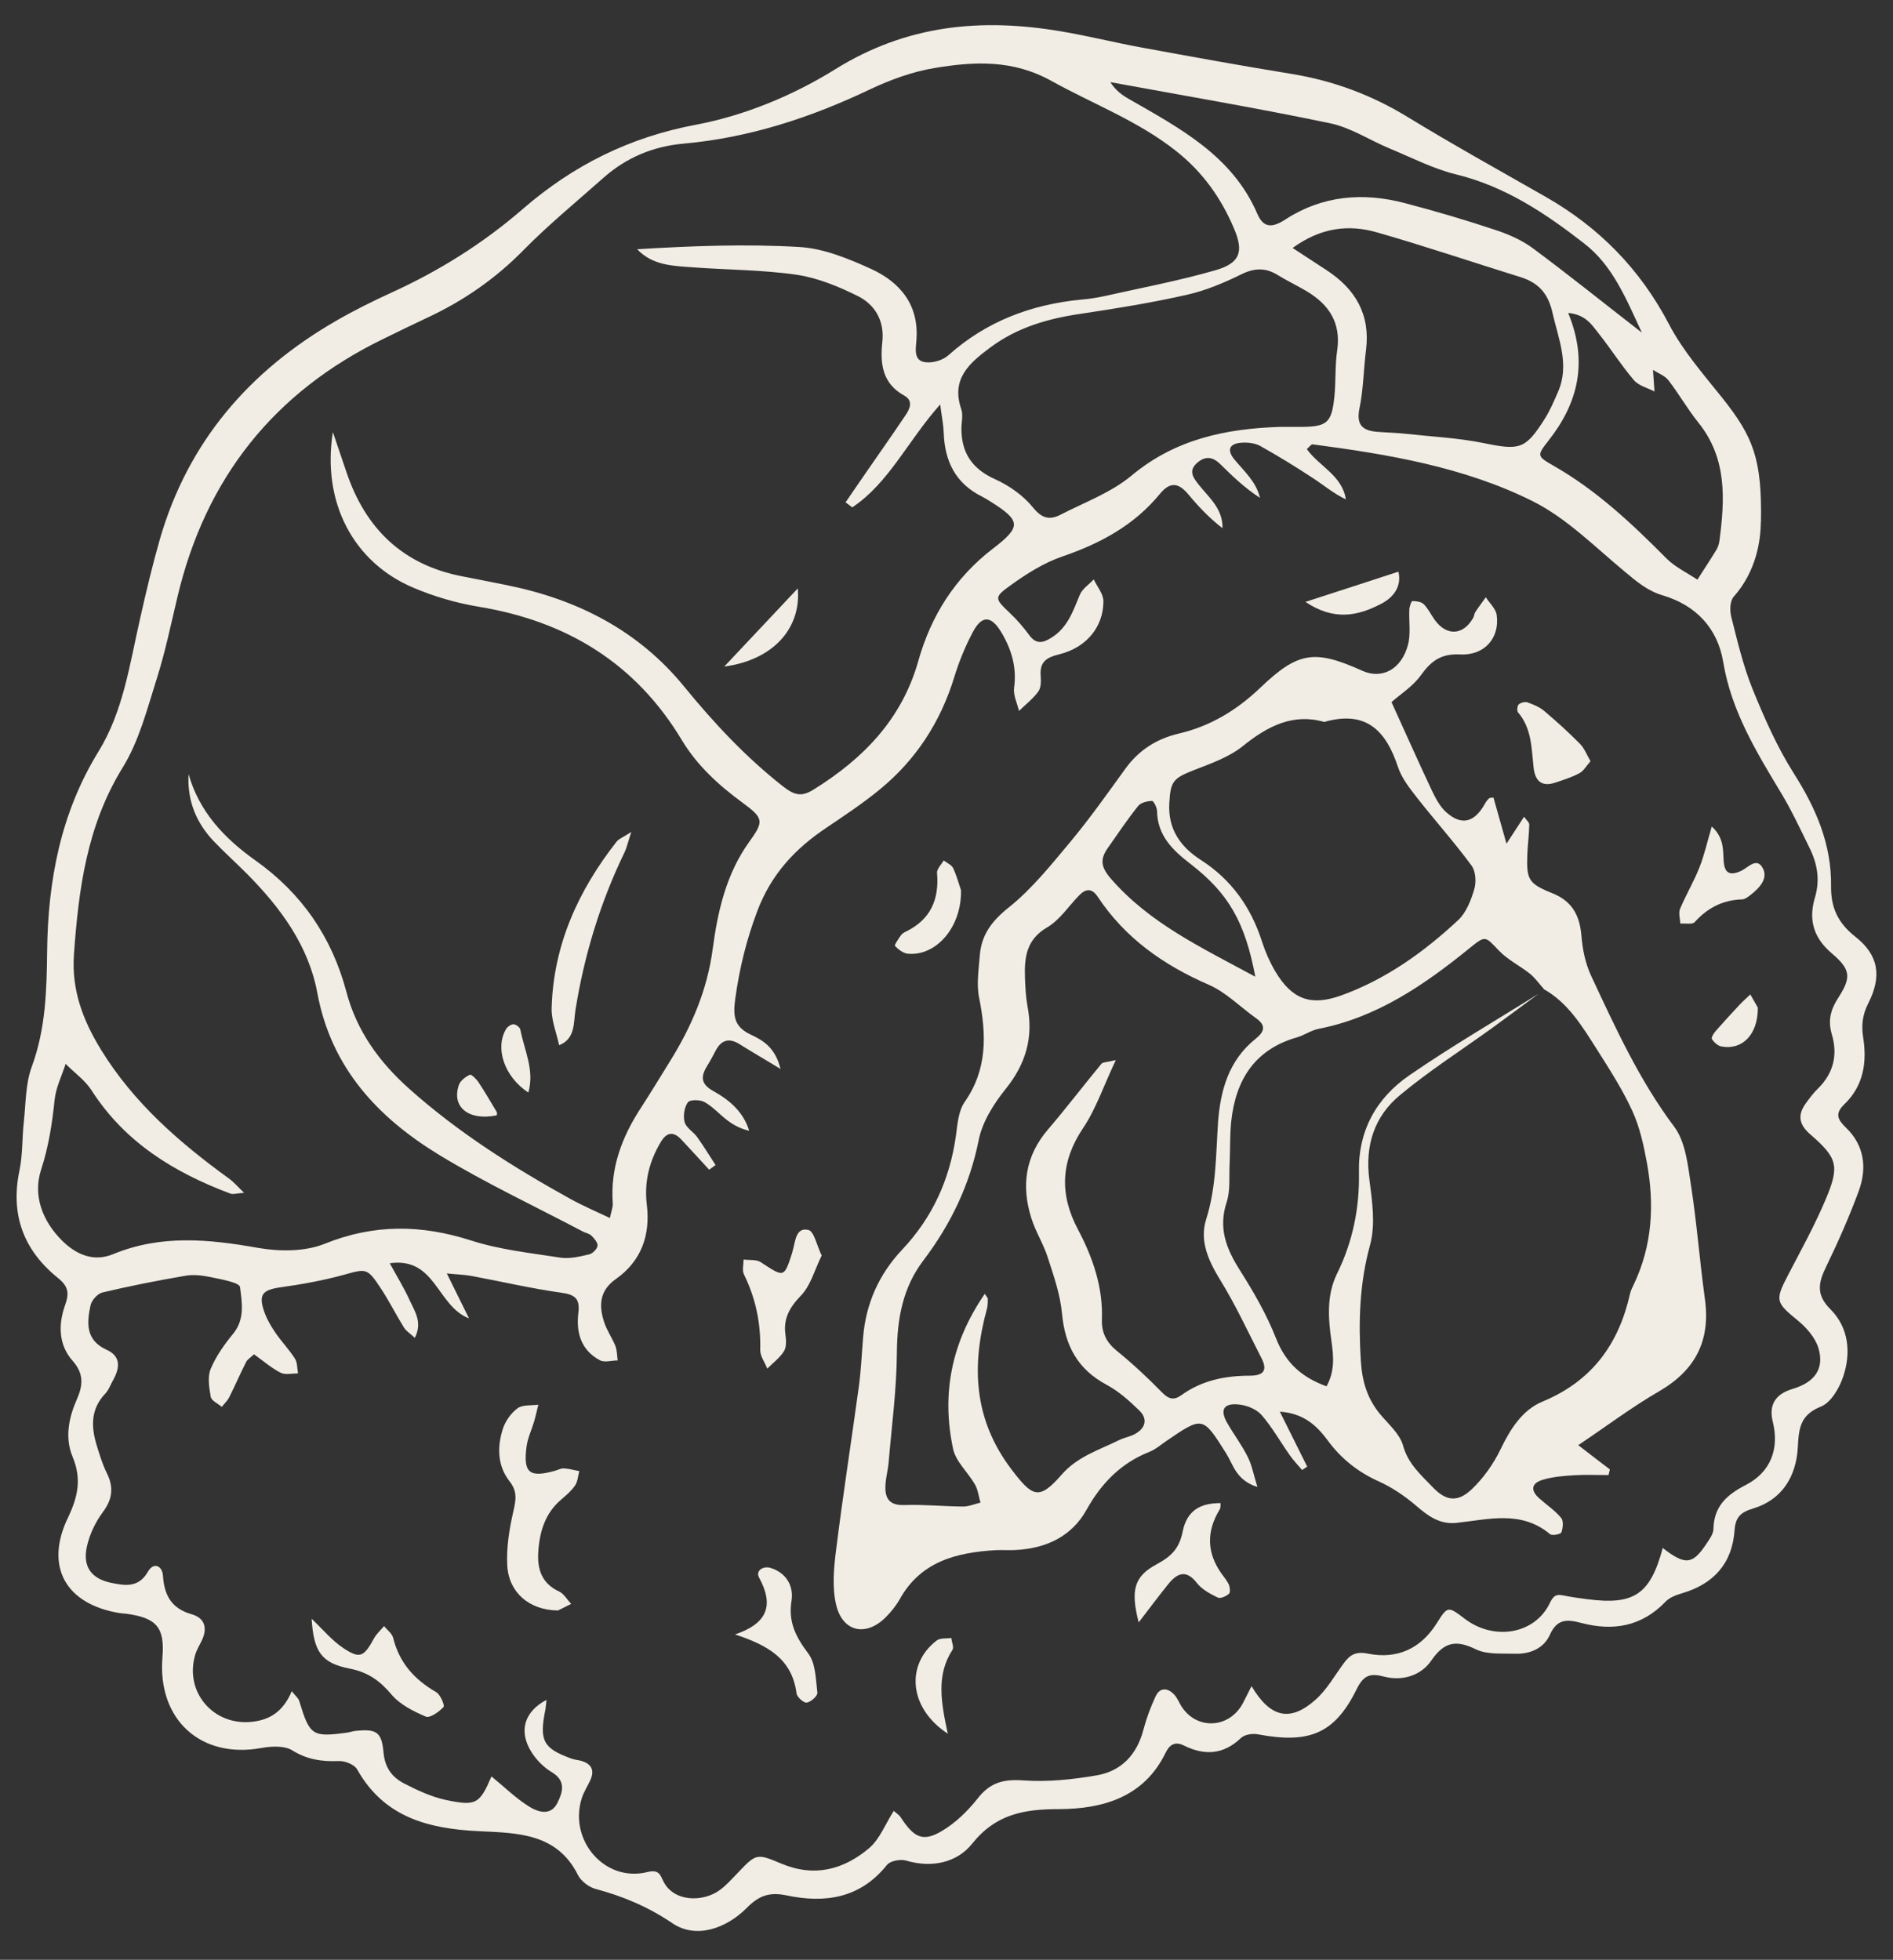 <svg width="57" height="59" viewBox="0 0 57 59" fill="none" xmlns="http://www.w3.org/2000/svg">
<rect x="0" y="0" width="57" height="59" fill="#333333" stroke="none"/>
<path d="M53.02 15.709C53.016 16.267 52.889 17.193 52.204 17.964C52.089 18.091 52.081 18.382 52.13 18.571C52.315 19.3 52.487 20.038 52.766 20.731C53.122 21.608 53.508 22.485 54.012 23.281C54.68 24.334 55.151 25.412 55.135 26.679C55.127 27.302 55.328 27.777 55.861 28.196C56.574 28.757 56.668 29.393 56.254 30.208C56.078 30.557 56.045 30.864 56.102 31.237C56.221 31.979 56.111 32.688 55.541 33.238C55.242 33.525 55.328 33.701 55.586 33.951C56.143 34.488 56.221 35.168 55.967 35.861C55.684 36.628 55.352 37.378 54.996 38.116C54.762 38.595 54.66 38.964 55.119 39.419C55.668 39.969 55.742 40.727 55.5 41.444C55.385 41.789 55.131 42.227 54.828 42.346C54.209 42.596 54.163 42.994 54.135 43.559C54.09 44.433 53.672 45.15 52.782 45.416C52.401 45.531 52.257 45.683 52.229 46.072C52.159 47.069 51.597 47.688 50.646 47.966C50.466 48.02 50.269 48.093 50.146 48.224C49.429 48.971 48.564 49.11 47.617 48.86C47.191 48.749 46.892 48.725 46.67 49.212C46.481 49.635 46.059 49.803 45.604 49.786C45.215 49.774 44.776 49.815 44.444 49.655C43.842 49.36 43.485 49.426 43.092 49.999C42.788 50.442 42.227 50.618 41.677 50.475C41.251 50.364 41.058 50.434 40.849 50.856C40.189 52.193 39.423 52.504 37.881 52.213C37.717 52.18 37.475 52.217 37.365 52.324C36.836 52.828 36.27 52.857 35.647 52.549C35.377 52.414 35.213 52.529 35.098 52.766C34.446 54.111 33.2 54.459 31.892 54.464C30.827 54.464 29.982 54.615 29.269 55.509C28.81 56.079 28.055 56.243 27.281 56.013C27.113 55.964 26.805 56.021 26.707 56.144C25.903 57.153 24.838 57.304 23.686 57.062C23.165 56.952 22.849 57.071 22.489 57.435C21.861 58.067 20.951 58.378 20.246 57.899C19.505 57.399 18.758 57.087 17.93 56.866C17.73 56.812 17.496 56.632 17.402 56.447C16.766 55.173 15.553 55.185 14.413 55.128C12.892 55.054 11.564 54.709 10.753 53.267C10.671 53.119 10.384 53.008 10.199 53.017C9.695 53.037 9.248 52.975 8.797 52.693C8.564 52.549 8.174 52.57 7.875 52.623C6.051 52.959 4.739 51.774 4.891 49.897C4.965 48.995 4.719 48.704 3.792 48.581C3.727 48.573 3.661 48.573 3.595 48.561C1.988 48.298 1.333 47.171 2.046 45.691C2.353 45.048 2.46 44.515 2.185 43.855C1.947 43.285 2.07 42.682 2.312 42.133C2.501 41.707 2.53 41.354 2.185 40.965C1.755 40.481 1.755 39.862 1.96 39.292C2.095 38.915 2.05 38.718 1.738 38.468C0.705 37.632 0.308 36.562 0.587 35.234C0.685 34.758 0.664 34.254 0.718 33.767C0.779 33.213 0.767 32.627 0.955 32.119C1.374 30.983 1.406 29.827 1.419 28.638C1.443 26.519 1.824 24.478 2.968 22.621C3.718 21.403 3.907 19.977 4.223 18.603C4.403 17.804 4.591 17.009 4.817 16.222C5.665 13.299 7.506 11.167 10.113 9.663C10.65 9.351 11.212 9.073 11.777 8.814C13.216 8.159 14.544 7.331 15.745 6.289C17.254 4.982 18.951 4.129 20.972 3.752C22.423 3.477 23.887 2.871 25.145 2.088C27.305 0.743 29.552 0.538 31.95 0.944C32.757 1.079 33.553 1.28 34.36 1.428C35.873 1.706 37.385 1.981 38.902 2.227C40.148 2.432 41.296 2.858 42.378 3.518C43.747 4.354 45.153 5.133 46.547 5.929C48.154 6.847 49.384 8.101 50.253 9.757C50.671 10.561 51.29 11.266 51.86 11.979C52.803 13.164 53.057 13.832 53.024 15.726L53.02 15.709ZM49.781 11.147C49.781 11.147 49.773 11.135 49.773 11.13C49.79 11.348 49.802 11.569 49.818 11.786C49.609 11.676 49.343 11.614 49.199 11.446C48.818 10.999 48.502 10.499 48.138 10.04C47.933 9.782 47.748 9.47 47.219 9.421C47.826 10.893 47.519 12.131 46.629 13.262C46.268 13.721 46.277 13.733 46.785 14.025C48.076 14.762 49.142 15.767 50.179 16.812C50.441 17.074 50.798 17.242 51.11 17.451C51.298 17.156 51.495 16.861 51.679 16.558C51.728 16.476 51.761 16.378 51.774 16.279C51.938 15.029 52.007 13.803 51.142 12.725C50.814 12.319 50.556 11.86 50.236 11.446C50.13 11.311 49.937 11.241 49.785 11.143L49.781 11.147ZM50.044 46.585C50.745 47.134 50.962 47.109 51.384 46.474C51.474 46.339 51.589 46.183 51.593 46.035C51.606 45.351 51.991 45.002 52.565 44.707C53.323 44.318 53.581 43.609 53.38 42.801C53.255 42.298 53.454 41.969 53.979 41.813C54.639 41.617 54.942 41.207 54.754 40.584C54.66 40.272 54.397 39.969 54.135 39.755C53.467 39.21 53.442 39.149 53.84 38.386C54.233 37.632 54.647 36.882 54.975 36.103C55.397 35.103 55.328 34.861 54.516 34.156C54.172 33.861 54.118 33.578 54.368 33.225C54.483 33.066 54.602 32.906 54.742 32.77C55.209 32.311 55.34 31.758 55.16 31.147C55.037 30.733 55.114 30.409 55.348 30.044C55.75 29.425 55.733 29.188 55.151 28.696C54.598 28.224 54.455 27.679 54.647 27.031C54.811 26.486 54.721 25.994 54.479 25.511C54.205 24.953 53.942 24.387 53.622 23.859C52.876 22.621 52.13 21.395 51.888 19.932C51.716 18.899 51.056 18.222 50.077 17.927C49.605 17.788 49.289 17.513 48.933 17.218C48.027 16.468 47.17 15.595 46.137 15.082C44.075 14.057 41.796 13.676 39.521 13.377C39.48 13.373 39.431 13.451 39.349 13.52C39.718 14.037 40.415 14.312 40.525 15.033C40.152 14.857 39.857 14.603 39.533 14.393C39.017 14.053 38.488 13.729 37.947 13.426C37.791 13.34 37.574 13.315 37.385 13.328C37.016 13.352 36.934 13.545 37.168 13.832C37.463 14.188 37.824 14.5 37.939 14.988C37.488 14.697 37.115 14.34 36.75 13.979C36.533 13.766 36.319 13.709 36.061 13.922C35.774 14.164 35.918 14.369 36.094 14.59C36.401 14.98 36.824 15.312 36.811 15.902C36.422 15.603 36.09 15.254 35.787 14.889C35.492 14.537 35.241 14.484 34.922 14.873C34.147 15.816 33.126 16.365 31.983 16.755C31.437 16.943 30.921 17.267 30.449 17.607C29.912 17.988 29.949 18.017 30.413 18.46C30.626 18.661 30.818 18.886 30.991 19.12C31.2 19.407 31.405 19.358 31.659 19.198C32.142 18.899 32.31 18.403 32.511 17.915C32.585 17.73 32.786 17.599 32.934 17.443C33.036 17.661 33.225 17.882 33.225 18.099C33.225 18.874 32.712 19.497 31.896 19.698C31.515 19.792 31.306 19.919 31.335 20.337C31.347 20.497 31.351 20.698 31.265 20.817C31.105 21.038 30.88 21.21 30.683 21.403C30.63 21.174 30.507 20.932 30.535 20.71C30.622 20.087 30.453 19.534 30.142 19.021C29.843 18.53 29.564 18.521 29.297 19.021C29.068 19.452 28.879 19.911 28.736 20.378C28.322 21.735 27.58 22.875 26.49 23.768C25.985 24.183 25.436 24.547 24.895 24.912C23.948 25.543 23.227 26.31 22.804 27.425C22.476 28.294 22.267 29.147 22.14 30.061C22.067 30.602 22.103 30.913 22.62 31.155C22.972 31.319 23.346 31.537 23.501 32.18C22.981 31.864 22.62 31.655 22.267 31.434C21.948 31.237 21.714 31.311 21.546 31.635C21.472 31.778 21.394 31.926 21.308 32.065C21.103 32.389 21.075 32.627 21.488 32.852C21.96 33.115 22.382 33.467 22.558 34.041C22.3 33.984 22.087 33.869 21.898 33.725C21.665 33.549 21.464 33.316 21.21 33.176C21.079 33.102 20.767 33.102 20.71 33.188C20.603 33.34 20.566 33.598 20.615 33.783C20.66 33.951 20.874 34.07 20.988 34.226C21.185 34.5 21.361 34.791 21.546 35.074C21.48 35.119 21.419 35.168 21.353 35.214C21.075 34.91 20.8 34.611 20.517 34.308C20.275 34.049 20.07 34.086 19.894 34.386C19.546 34.968 19.394 35.591 19.476 36.267C19.587 37.185 19.312 37.964 18.545 38.505C18.045 38.858 18.029 39.305 18.193 39.809C18.275 40.055 18.43 40.276 18.529 40.518C18.582 40.653 18.578 40.809 18.599 40.956C18.418 40.956 18.205 41.026 18.066 40.952C17.5 40.653 17.344 40.124 17.414 39.534C17.467 39.116 17.336 38.977 16.91 38.919C16.004 38.792 15.11 38.583 14.208 38.415C13.995 38.374 13.774 38.37 13.454 38.337C13.692 38.817 13.884 39.206 14.122 39.69C13.151 39.317 13.122 37.837 11.736 38.03C11.978 38.472 12.183 38.804 12.339 39.153C12.487 39.477 12.728 39.809 12.491 40.276C12.339 40.137 12.224 40.067 12.163 39.965C11.921 39.575 11.716 39.161 11.462 38.78C11.056 38.161 11.023 38.194 10.355 38.378C9.732 38.55 9.088 38.665 8.449 38.755C7.895 38.833 7.772 38.977 7.965 39.514C8.043 39.727 8.162 39.932 8.289 40.116C8.473 40.387 8.703 40.624 8.879 40.899C8.957 41.018 8.945 41.194 8.974 41.346C8.797 41.346 8.588 41.399 8.445 41.325C8.162 41.178 7.916 40.961 7.649 40.772C7.551 40.866 7.453 40.92 7.412 41.002C7.235 41.35 7.08 41.711 6.903 42.063C6.85 42.17 6.752 42.26 6.678 42.354C6.563 42.256 6.366 42.17 6.346 42.051C6.297 41.776 6.243 41.448 6.346 41.207C6.506 40.825 6.76 40.469 7.026 40.145C7.379 39.71 7.285 39.202 7.227 38.747C7.211 38.612 6.67 38.517 6.362 38.452C6.108 38.399 5.834 38.362 5.583 38.407C4.747 38.55 3.911 38.714 3.083 38.911C2.939 38.944 2.759 39.145 2.726 39.3C2.612 39.825 2.575 40.346 3.206 40.633C3.645 40.83 3.612 41.174 3.411 41.539C3.329 41.682 3.276 41.846 3.165 41.961C2.722 42.428 2.743 42.965 2.915 43.523C3.001 43.801 3.087 44.088 3.218 44.351C3.431 44.781 3.386 45.138 3.091 45.531C2.866 45.835 2.689 46.212 2.612 46.581C2.489 47.171 2.755 47.528 3.345 47.651C3.759 47.737 4.173 47.81 4.456 47.314C4.624 47.019 4.887 47.134 4.907 47.437C4.944 48.032 5.169 48.425 5.768 48.597C6.161 48.708 6.252 49.003 6.084 49.372C6.014 49.52 5.924 49.663 5.879 49.815C5.547 50.922 6.407 51.938 7.543 51.84C8.158 51.787 8.539 51.496 8.785 50.914C8.9 51.061 8.986 51.123 9.01 51.209C9.326 52.246 9.4 52.303 10.433 52.164C10.531 52.151 10.626 52.115 10.724 52.106C11.326 52.049 11.495 52.135 11.548 52.758C11.589 53.217 11.806 53.504 12.163 53.689C12.565 53.898 12.991 54.095 13.429 54.189C14.344 54.382 14.442 54.304 14.799 53.48C15.176 53.787 15.524 54.132 15.93 54.386C16.192 54.55 16.578 54.685 16.783 54.279C16.942 53.959 17.057 53.615 16.61 53.349C16.369 53.205 16.143 52.975 15.995 52.734C15.61 52.111 15.791 51.524 16.455 51.176C16.442 51.287 16.438 51.377 16.422 51.467C16.233 52.41 16.352 52.635 17.217 52.947C17.307 52.98 17.41 52.984 17.504 53.012C17.828 53.107 17.91 53.312 17.766 53.611C17.684 53.787 17.574 53.955 17.516 54.14C17.119 55.406 18.213 56.673 19.484 56.361C19.845 56.271 19.878 56.443 19.972 56.632C20.283 57.267 21.177 57.276 21.689 56.89C21.87 56.755 22.026 56.579 22.185 56.415C22.763 55.808 22.767 55.783 23.522 56.103C24.518 56.525 25.403 56.288 26.174 55.636C26.494 55.361 26.662 54.906 26.912 54.517C26.982 54.582 27.068 54.632 27.117 54.705C27.523 55.328 27.789 55.464 28.367 55.119C28.777 54.877 29.142 54.517 29.441 54.14C29.81 53.668 30.208 53.558 30.798 53.599C31.536 53.652 32.294 53.574 33.028 53.447C33.758 53.32 34.229 52.832 34.426 52.086C34.516 51.742 34.643 51.397 34.795 51.073C34.922 50.795 35.155 50.807 35.348 51.008C35.459 51.118 35.512 51.287 35.606 51.418C36.09 52.098 37.037 52.016 37.43 51.266C37.508 51.114 37.586 50.959 37.685 50.762C38.254 51.721 38.853 51.848 39.615 51.168C39.952 50.868 40.181 50.455 40.452 50.086C40.636 49.831 40.808 49.708 41.181 49.782C42.067 49.959 42.78 49.643 43.272 48.852C43.592 48.343 43.608 48.356 44.104 48.733C44.985 49.405 46.219 49.2 46.666 48.261C46.785 48.011 46.883 47.991 47.096 48.036C47.322 48.081 47.547 48.114 47.777 48.142C49.195 48.331 49.691 48.011 50.068 46.597L50.044 46.585ZM25.662 15.275C25.596 15.226 25.53 15.172 25.461 15.123C25.633 14.869 25.809 14.619 25.981 14.365C26.408 13.746 26.842 13.131 27.264 12.504C27.395 12.311 27.51 12.065 27.227 11.909C26.567 11.544 26.498 10.954 26.567 10.298C26.637 9.667 26.354 9.175 25.83 8.913C25.252 8.626 24.628 8.368 23.997 8.273C22.964 8.122 21.907 8.126 20.861 8.048C20.271 8.003 19.656 7.999 19.185 7.503C20.828 7.404 22.46 7.339 24.083 7.437C24.809 7.482 25.547 7.786 26.223 8.093C27.113 8.499 27.686 9.192 27.592 10.266C27.572 10.52 27.51 10.86 27.863 10.905C28.084 10.934 28.387 10.848 28.556 10.696C29.703 9.671 31.056 9.163 32.565 9.019C32.794 8.999 33.02 8.966 33.245 8.917C34.36 8.667 35.492 8.454 36.59 8.138C37.348 7.921 37.455 7.576 37.156 6.876C36.766 5.957 36.213 5.178 35.414 4.547C34.266 3.637 32.913 3.133 31.659 2.436C30.49 1.788 29.334 1.85 28.146 2.047C27.477 2.157 26.813 2.399 26.198 2.69C24.407 3.543 22.554 4.15 20.566 4.326C19.66 4.408 18.853 4.748 18.168 5.355C17.361 6.072 16.52 6.761 15.762 7.531C14.921 8.388 13.962 9.052 12.884 9.556C12.437 9.765 11.999 9.979 11.556 10.196C8.248 11.799 6.186 14.402 5.342 17.976C5.145 18.804 4.973 19.64 4.714 20.452C4.428 21.354 4.186 22.309 3.698 23.1C2.616 24.851 2.366 26.765 2.226 28.741C2.152 29.807 2.497 30.717 3.046 31.61C4.03 33.209 5.407 34.402 6.899 35.484C7.035 35.582 7.149 35.718 7.35 35.91C7.121 35.927 7.018 35.964 6.94 35.935C5.247 35.3 3.763 34.394 2.759 32.828C2.562 32.52 2.239 32.295 1.976 32.028C1.861 32.389 1.681 32.746 1.644 33.115C1.57 33.832 1.464 34.517 1.238 35.214C0.984 35.988 1.275 36.767 1.886 37.366C2.321 37.788 2.837 37.993 3.411 37.755C4.846 37.165 6.28 37.304 7.76 37.566C8.412 37.681 9.179 37.685 9.777 37.444C11.265 36.845 12.683 36.865 14.184 37.345C15.049 37.624 15.975 37.722 16.877 37.862C17.156 37.903 17.459 37.829 17.742 37.763C17.844 37.739 17.98 37.603 17.992 37.505C18.004 37.411 17.893 37.284 17.811 37.202C17.746 37.136 17.635 37.12 17.549 37.075C16.102 36.312 14.614 35.615 13.22 34.767C11.38 33.644 9.974 32.151 9.556 29.897C9.293 28.47 8.445 27.323 7.436 26.306C7.113 25.982 6.772 25.675 6.453 25.343C5.911 24.781 5.633 24.109 5.678 23.305C6.002 24.449 6.764 25.244 7.686 25.9C9.08 26.888 9.99 28.204 10.429 29.856C10.74 31.036 11.417 31.971 12.323 32.779C13.802 34.099 15.459 35.144 17.184 36.099C17.549 36.3 17.934 36.464 18.365 36.669C18.406 36.464 18.459 36.345 18.451 36.226C18.373 35.164 18.726 34.23 19.295 33.357C19.599 32.889 19.886 32.414 20.181 31.938C20.828 30.897 21.296 29.802 21.46 28.569C21.611 27.433 21.866 26.31 22.558 25.347C23.001 24.732 23.001 24.637 22.37 24.174C21.648 23.645 20.997 23.055 20.533 22.285C19.14 19.964 17.061 18.702 14.421 18.267C13.749 18.157 13.073 17.96 12.446 17.693C10.642 16.931 9.687 15.123 10.023 13.008C10.195 13.512 10.314 13.873 10.437 14.229C11.011 15.918 12.126 17.001 13.909 17.349C14.36 17.435 14.807 17.525 15.258 17.616C17.381 18.042 19.226 18.981 20.607 20.678C21.501 21.772 22.456 22.793 23.571 23.67C23.924 23.945 24.133 23.998 24.501 23.768C25.998 22.838 27.154 21.653 27.65 19.903C28.031 18.542 28.756 17.394 29.892 16.521C30.761 15.857 30.749 15.677 29.81 15.09C29.728 15.037 29.642 14.988 29.556 14.943C28.765 14.545 28.445 13.877 28.416 13.024C28.408 12.791 28.359 12.561 28.31 12.176C27.326 13.283 26.768 14.537 25.662 15.275ZM38.537 12.852C38.734 12.852 38.931 12.852 39.127 12.852C39.964 12.852 40.099 12.742 40.181 11.926C40.226 11.471 40.197 11.003 40.263 10.553C40.386 9.72 40.017 9.167 39.341 8.765C39.058 8.597 38.763 8.458 38.484 8.286C38.115 8.056 37.783 8.06 37.381 8.257C36.856 8.515 36.303 8.749 35.733 8.876C34.684 9.114 33.614 9.286 32.548 9.446C31.56 9.589 30.63 9.856 29.818 10.462C29.195 10.926 28.629 11.401 28.945 12.319C29.006 12.496 28.949 12.709 28.949 12.905C28.949 13.639 29.277 14.119 29.962 14.426C30.388 14.619 30.814 14.918 31.105 15.279C31.376 15.615 31.61 15.66 31.933 15.496C32.655 15.123 33.454 14.832 34.069 14.32C35.385 13.221 36.906 12.905 38.537 12.852ZM38.923 7.466C39.345 7.74 39.64 7.937 39.939 8.13C40.808 8.696 41.267 9.462 41.132 10.536C41.058 11.122 41.054 11.717 40.935 12.295C40.833 12.791 41.025 12.963 41.464 13C41.759 13.024 42.054 13.028 42.345 13.061C43.124 13.147 43.915 13.184 44.678 13.34C45.756 13.561 45.932 13.533 46.518 12.602C46.674 12.356 46.789 12.082 46.908 11.811C47.273 10.987 46.928 10.216 46.748 9.421C46.617 8.831 46.322 8.507 45.772 8.339C44.334 7.892 42.903 7.408 41.456 6.994C40.611 6.753 39.779 6.843 38.914 7.47L38.923 7.466ZM49.433 10.003C48.953 8.97 48.556 7.991 47.703 7.331C46.539 6.425 45.325 5.613 43.85 5.252C43.161 5.084 42.514 4.748 41.849 4.473C41.247 4.223 40.677 3.842 40.05 3.711C37.853 3.252 35.643 2.879 33.434 2.473C33.585 2.715 33.782 2.862 33.995 2.981C35.528 3.863 37.107 4.687 37.861 6.441C38.053 6.888 38.332 6.851 38.714 6.601C39.824 5.884 41.042 5.785 42.296 6.113C43.215 6.355 44.124 6.621 45.022 6.921C45.42 7.052 45.826 7.228 46.162 7.478C47.228 8.269 48.261 9.101 49.429 10.007L49.433 10.003Z" fill="#F1EDE4"/>
<path d="M47.539 43.519C47.924 43.818 48.199 44.027 48.474 44.236C48.461 44.293 48.449 44.351 48.433 44.408C48.093 44.408 47.748 44.392 47.408 44.412C47.084 44.433 46.752 44.457 46.445 44.552C46.1 44.658 46.084 44.875 46.354 45.113C46.572 45.306 46.822 45.474 47.006 45.695C47.084 45.785 47.064 45.999 47.014 46.134C46.994 46.187 46.736 46.24 46.674 46.187C45.805 45.458 44.817 45.744 43.854 45.847C43.35 45.9 42.997 45.638 42.636 45.326C42.3 45.039 41.915 44.777 41.513 44.597C40.898 44.318 40.398 43.928 39.996 43.387C39.664 42.937 39.279 42.551 38.537 42.498C38.836 43.1 39.099 43.629 39.361 44.154C39.312 44.187 39.259 44.219 39.209 44.256C39.082 44.105 38.939 43.961 38.828 43.797C38.545 43.396 38.303 42.961 37.984 42.596C37.832 42.424 37.549 42.309 37.312 42.285C36.84 42.231 36.721 42.445 36.959 42.85C37.156 43.191 37.394 43.506 37.57 43.859C37.693 44.101 37.742 44.375 37.861 44.765C37.217 44.564 37.135 44.093 36.922 43.756C36.213 42.633 36.221 42.629 35.118 43.383C34.955 43.494 34.803 43.629 34.622 43.703C33.758 44.043 33.167 44.646 32.716 45.453C32.27 46.257 31.499 46.614 30.589 46.663C30.392 46.675 30.195 46.659 29.998 46.667C28.81 46.736 27.727 46.999 27.088 48.151C26.977 48.347 26.826 48.532 26.666 48.692C26.076 49.278 25.375 49.135 25.178 48.319C25.055 47.798 25.104 47.22 25.174 46.675C25.379 45.023 25.637 43.379 25.862 41.731C25.928 41.243 25.948 40.752 25.989 40.264C26.071 39.243 26.469 38.358 27.166 37.62C28.076 36.656 28.593 35.517 28.781 34.213C28.83 33.857 28.855 33.451 29.047 33.176C29.736 32.188 29.703 31.143 29.482 30.036C29.4 29.63 29.47 29.188 29.503 28.761C29.552 28.138 29.867 27.724 30.376 27.318C31.077 26.757 31.659 26.027 32.241 25.33C32.827 24.625 33.356 23.875 33.893 23.133C34.299 22.576 34.836 22.239 35.496 22.084C36.447 21.862 37.242 21.379 37.947 20.706C39.087 19.616 39.583 19.546 41.021 20.194C41.612 20.46 42.198 20.153 42.395 19.415C42.485 19.079 42.419 18.706 42.436 18.349C42.44 18.259 42.497 18.095 42.53 18.095C42.645 18.095 42.796 18.116 42.87 18.189C43.005 18.325 43.091 18.509 43.206 18.669C43.563 19.157 44.059 19.128 44.358 18.603C44.391 18.546 44.391 18.472 44.428 18.419C44.526 18.267 44.637 18.128 44.739 17.98C44.854 18.161 45.043 18.329 45.067 18.517C45.162 19.194 44.711 19.739 43.969 19.702C43.383 19.673 43.091 19.903 42.78 20.333C42.538 20.669 42.161 20.903 41.899 21.137C42.309 22.035 42.702 22.924 43.116 23.801C43.227 24.031 43.354 24.277 43.538 24.445C44.01 24.871 44.403 24.765 44.723 24.178C44.752 24.125 44.797 24.072 44.842 24.031C44.858 24.014 44.899 24.023 44.969 24.01C45.084 24.416 45.203 24.83 45.362 25.4C45.592 25.047 45.727 24.838 45.891 24.588C45.965 24.695 46.051 24.761 46.047 24.826C46.043 25.121 46.002 25.412 45.99 25.707C45.961 26.474 46.014 26.597 46.727 26.884C47.33 27.122 47.564 27.544 47.617 28.163C47.65 28.573 47.736 29.003 47.908 29.372C48.642 30.942 49.359 32.516 50.413 33.922C50.757 34.381 50.823 35.082 50.917 35.685C51.093 36.816 51.179 37.964 51.335 39.096C51.511 40.35 51.06 41.243 49.962 41.883C49.146 42.354 48.392 42.924 47.519 43.51L47.539 43.519ZM46.481 29.766C46.342 29.614 46.223 29.438 46.063 29.311C45.764 29.073 45.403 28.897 45.141 28.626C44.715 28.179 44.735 28.151 44.247 28.548C42.886 29.651 41.464 30.631 39.697 30.975C39.476 31.02 39.279 31.163 39.058 31.229C37.783 31.59 37.209 32.508 37.074 33.754C37.029 34.176 37.045 34.607 37.025 35.029C37.004 35.423 37.053 35.837 36.934 36.197C36.68 36.972 36.922 37.587 37.328 38.231C37.746 38.891 38.144 39.579 38.426 40.301C38.718 41.038 39.205 41.469 39.943 41.735C40.197 41.276 40.156 40.83 40.091 40.374C39.992 39.686 39.943 38.989 40.259 38.345C40.734 37.382 40.939 36.365 40.919 35.304C40.89 34.045 41.439 33.061 42.436 32.373C43.698 31.504 45.03 30.729 46.33 29.917C45.862 30.262 45.395 30.61 44.928 30.95C44.002 31.619 43.034 32.237 42.157 32.967C41.378 33.611 41.095 34.492 41.234 35.529C41.321 36.173 41.419 36.874 41.255 37.476C40.935 38.641 40.902 39.78 40.976 40.969C41.017 41.6 41.169 42.104 41.558 42.576C41.808 42.875 42.149 43.166 42.247 43.519C42.399 44.072 42.788 44.404 43.141 44.773C43.547 45.199 43.899 45.236 44.329 44.822C44.674 44.49 44.969 44.072 45.178 43.642C45.473 43.027 45.838 42.445 46.449 42.194C47.941 41.575 48.744 40.461 49.084 38.94C49.105 38.845 49.154 38.755 49.195 38.669C49.753 37.497 49.818 36.271 49.593 35.021C49.494 34.484 49.376 33.935 49.15 33.443C48.851 32.791 48.457 32.18 48.072 31.573C47.638 30.893 47.219 30.188 46.477 29.774L46.481 29.766ZM29.65 38.948C29.712 39.046 29.744 39.075 29.744 39.1C29.744 39.198 29.744 39.296 29.72 39.391C29.248 41.112 29.31 42.723 30.453 44.232C31.085 45.064 31.282 45.183 31.966 44.396C32.45 43.842 33.102 43.65 33.708 43.35C33.852 43.281 34.02 43.252 34.163 43.178C34.491 43.002 34.573 42.727 34.307 42.465C34.008 42.174 33.684 41.883 33.315 41.686C32.446 41.219 32.069 40.51 31.978 39.546C31.925 38.972 31.728 38.407 31.548 37.853C31.421 37.452 31.183 37.083 31.056 36.677C30.749 35.709 30.867 34.808 31.552 34.008C32.105 33.361 32.622 32.684 33.163 32.028C33.204 31.975 33.319 31.983 33.598 31.914C33.229 32.693 33.003 33.381 32.614 33.959C31.933 34.972 31.901 35.964 32.458 37.013C32.909 37.866 33.216 38.755 33.179 39.735C33.167 40.116 33.315 40.411 33.626 40.666C34.106 41.055 34.557 41.477 34.991 41.92C35.192 42.125 35.348 42.166 35.578 41.998C36.188 41.559 36.889 41.416 37.623 41.416C38.033 41.416 38.181 41.272 37.984 40.887C37.582 40.104 37.213 39.3 36.754 38.554C36.393 37.968 36.11 37.366 36.319 36.706C36.623 35.746 36.611 34.771 36.676 33.795C36.746 32.824 37 31.918 37.807 31.274C38.062 31.069 38.14 30.881 37.828 30.659C37.348 30.319 36.918 29.872 36.389 29.643C35.032 29.052 33.876 28.241 33.052 26.995C32.88 26.736 32.696 26.749 32.495 26.954C32.175 27.282 31.909 27.7 31.527 27.921C30.904 28.286 30.843 28.823 30.863 29.425C30.872 29.721 30.888 30.016 30.941 30.307C31.118 31.237 30.888 32.028 30.285 32.779C29.925 33.225 29.58 33.771 29.47 34.32C29.199 35.673 28.629 36.857 27.805 37.944C27.182 38.764 27.014 39.698 27.006 40.719C26.998 41.826 26.85 42.932 26.756 44.039C26.735 44.269 26.67 44.49 26.662 44.72C26.641 45.105 26.776 45.326 27.232 45.31C27.818 45.289 28.408 45.351 28.998 45.355C29.174 45.355 29.351 45.277 29.523 45.236C29.47 45.056 29.449 44.855 29.359 44.695C29.15 44.326 28.781 44.006 28.699 43.621C28.342 41.957 28.654 40.403 29.65 38.956V38.948ZM39.89 21.739C38.947 21.461 38.172 21.854 37.418 22.465C37 22.801 36.447 22.99 35.934 23.191C35.323 23.432 35.245 23.527 35.209 24.178C35.163 24.961 35.545 25.494 36.156 25.888C37.082 26.482 37.668 27.314 38 28.347C38.099 28.655 38.234 28.962 38.398 29.241C38.898 30.081 39.459 30.299 40.378 29.971C41.722 29.487 42.87 28.667 43.903 27.704C44.149 27.478 44.292 27.105 44.391 26.773C44.456 26.556 44.436 26.224 44.305 26.052C43.784 25.347 43.198 24.691 42.657 24.002C42.44 23.723 42.206 23.424 42.095 23.092C41.743 22.03 41.165 21.37 39.886 21.731L39.89 21.739ZM37.799 29.405C37.488 27.761 36.996 26.896 35.844 26.007C35.307 25.593 34.856 25.158 34.84 24.424C34.84 24.314 34.737 24.109 34.688 24.113C34.544 24.117 34.352 24.162 34.27 24.265C33.946 24.67 33.655 25.105 33.356 25.531C33.122 25.863 33.143 26.101 33.45 26.453C34.618 27.798 36.18 28.528 37.799 29.405Z" fill="#F1EDE4"/>
<path d="M16.787 48.483C15.934 48.471 15.319 47.942 15.274 47.13C15.245 46.589 15.336 46.027 15.459 45.494C15.537 45.154 15.582 44.9 15.344 44.597C14.975 44.125 14.967 43.556 15.143 43.01C15.221 42.777 15.389 42.539 15.586 42.395C15.737 42.285 15.996 42.318 16.209 42.289C16.168 42.457 16.131 42.629 16.082 42.797C16.008 43.047 15.893 43.285 15.856 43.539C15.75 44.338 15.934 44.494 16.701 44.281C16.795 44.257 16.889 44.199 16.983 44.207C17.139 44.215 17.291 44.261 17.443 44.289C17.402 44.433 17.398 44.601 17.316 44.72C17.209 44.88 17.053 45.011 16.906 45.138C16.418 45.548 16.25 46.101 16.209 46.704C16.172 47.228 16.303 47.667 16.836 47.913C16.983 47.983 17.078 48.159 17.197 48.286C17.033 48.368 16.869 48.45 16.787 48.491V48.483Z" fill="#F1EDE4"/>
<path d="M24.739 37.804C24.53 38.226 24.411 38.702 24.116 39.005C23.764 39.37 23.579 39.71 23.653 40.202C23.674 40.358 23.682 40.559 23.604 40.682C23.477 40.883 23.272 41.03 23.104 41.203C23.03 41.014 22.887 40.825 22.891 40.637C22.911 39.837 22.755 39.087 22.403 38.37C22.341 38.247 22.39 38.071 22.39 37.919C22.567 37.944 22.78 37.911 22.911 38.001C23.616 38.464 23.608 38.472 23.854 37.714C23.862 37.681 23.866 37.648 23.878 37.62C23.952 37.349 23.969 36.939 24.342 37.029C24.514 37.07 24.592 37.493 24.743 37.8L24.739 37.804Z" fill="#F1EDE4"/>
<path d="M34.286 48.839C34.04 47.876 34.143 47.462 34.827 47.093C35.262 46.859 35.508 46.626 35.61 46.113C35.737 45.478 36.139 45.248 36.754 45.252C36.746 45.314 36.758 45.388 36.729 45.437C36.317 46.109 36.337 46.76 36.791 47.388C36.865 47.495 36.955 47.593 37.004 47.712C37.037 47.794 37.049 47.942 37.004 47.983C36.918 48.056 36.75 48.134 36.672 48.097C36.447 47.987 36.197 47.855 36.045 47.663C35.721 47.245 35.455 47.351 35.184 47.683C34.901 48.032 34.631 48.397 34.286 48.843V48.839Z" fill="#F1EDE4"/>
<path d="M22.124 49.208C23.099 48.88 23.317 48.343 22.858 47.495C22.739 47.278 22.993 47.134 23.206 47.204C23.677 47.351 23.903 47.749 23.833 48.192C23.731 48.835 23.964 49.282 24.337 49.778C24.563 50.077 24.563 50.557 24.612 50.959C24.624 51.053 24.419 51.237 24.292 51.258C24.206 51.274 24.001 51.094 23.985 50.983C23.85 49.934 23.112 49.528 22.128 49.204L22.124 49.208Z" fill="#F1EDE4"/>
<path d="M9.379 48.729C9.74 49.073 10.007 49.401 10.347 49.622C10.843 49.95 10.958 49.88 11.269 49.311C11.343 49.18 11.466 49.073 11.564 48.954C11.659 49.073 11.806 49.175 11.839 49.311C12.023 50.057 12.478 50.565 13.134 50.942C13.261 51.016 13.397 51.344 13.356 51.389C13.22 51.537 12.946 51.729 12.823 51.68C12.446 51.52 12.04 51.315 11.786 51.012C11.433 50.594 11.076 50.34 10.523 50.233C9.67 50.065 9.445 49.717 9.383 48.729H9.379Z" fill="#F1EDE4"/>
<path d="M51.54 24.879C51.913 25.22 51.88 25.584 51.901 25.921C51.925 26.294 52.093 26.367 52.413 26.224C52.63 26.13 52.889 25.794 53.073 26.126C53.254 26.445 52.979 26.732 52.712 26.941C52.639 26.999 52.544 27.073 52.458 27.077C51.876 27.093 51.417 27.331 51.028 27.761C50.958 27.839 50.745 27.794 50.597 27.806C50.589 27.655 50.536 27.486 50.589 27.359C50.765 26.941 50.999 26.548 51.167 26.126C51.319 25.748 51.405 25.347 51.544 24.879H51.54Z" fill="#F1EDE4"/>
<path d="M47.892 22.916C47.769 23.055 47.687 23.207 47.56 23.276C47.334 23.399 47.08 23.477 46.838 23.559C46.424 23.699 46.223 23.514 46.178 23.108C46.113 22.53 46.125 21.932 45.711 21.448C45.67 21.403 45.686 21.247 45.731 21.206C45.789 21.153 45.92 21.12 45.994 21.145C46.174 21.21 46.363 21.288 46.506 21.411C46.879 21.727 47.24 22.055 47.58 22.399C47.707 22.53 47.777 22.719 47.892 22.916Z" fill="#F1EDE4"/>
<path d="M28.937 26.798C28.957 27.929 28.178 28.79 27.338 28.712C27.199 28.7 27.051 28.585 26.949 28.479C26.924 28.45 27.051 28.269 27.121 28.167C27.158 28.114 27.215 28.073 27.273 28.048C28.019 27.687 28.285 27.081 28.215 26.277C28.207 26.158 28.346 26.027 28.416 25.904C28.515 25.982 28.658 26.039 28.703 26.142C28.822 26.404 28.896 26.687 28.937 26.802V26.798Z" fill="#F1EDE4"/>
<path d="M28.539 52.193C27.354 51.418 27.272 50.102 28.203 49.389C28.309 49.307 28.494 49.335 28.642 49.311C28.658 49.434 28.732 49.594 28.678 49.672C28.191 50.422 28.33 51.229 28.539 52.193Z" fill="#F1EDE4"/>
<path d="M39.308 18.12C40.329 17.788 41.198 17.509 42.108 17.21C42.21 17.652 41.968 17.985 41.575 18.185C40.89 18.538 40.177 18.702 39.308 18.12Z" fill="#F1EDE4"/>
<path d="M52.93 30.34C52.934 31.151 52.458 31.623 51.831 31.504C51.724 31.483 51.61 31.381 51.548 31.282C51.519 31.241 51.601 31.106 51.663 31.037C51.897 30.77 52.138 30.508 52.38 30.249C52.483 30.139 52.597 30.04 52.704 29.938C52.794 30.098 52.885 30.258 52.93 30.335V30.34Z" fill="#F1EDE4"/>
<path d="M19.009 25.047C18.906 25.355 18.877 25.506 18.812 25.646C18.078 27.159 17.594 28.745 17.328 30.405C17.266 30.786 17.332 31.27 16.836 31.467C16.758 31.098 16.602 30.725 16.61 30.36C16.66 28.458 17.41 26.81 18.57 25.334C18.64 25.248 18.762 25.207 19.009 25.047Z" fill="#F1EDE4"/>
<path d="M21.808 20.067C22.616 19.21 23.317 18.464 24.022 17.714C24.128 18.919 23.28 19.87 21.808 20.067Z" fill="#F1EDE4"/>
<path d="M15.905 32.889C15.188 32.418 14.897 31.557 15.237 30.983C15.278 30.913 15.385 30.836 15.459 30.836C15.532 30.836 15.655 30.926 15.668 30.995C15.783 31.61 16.102 32.209 15.91 32.889H15.905Z" fill="#F1EDE4"/>
<path d="M14.954 33.578C14.114 33.75 13.585 33.328 13.819 32.66C13.864 32.533 14.016 32.418 14.147 32.356C14.192 32.336 14.344 32.483 14.409 32.582C14.602 32.873 14.778 33.18 14.959 33.48C14.971 33.504 14.959 33.541 14.959 33.574L14.954 33.578Z" fill="#F1EDE4"/>
</svg>
